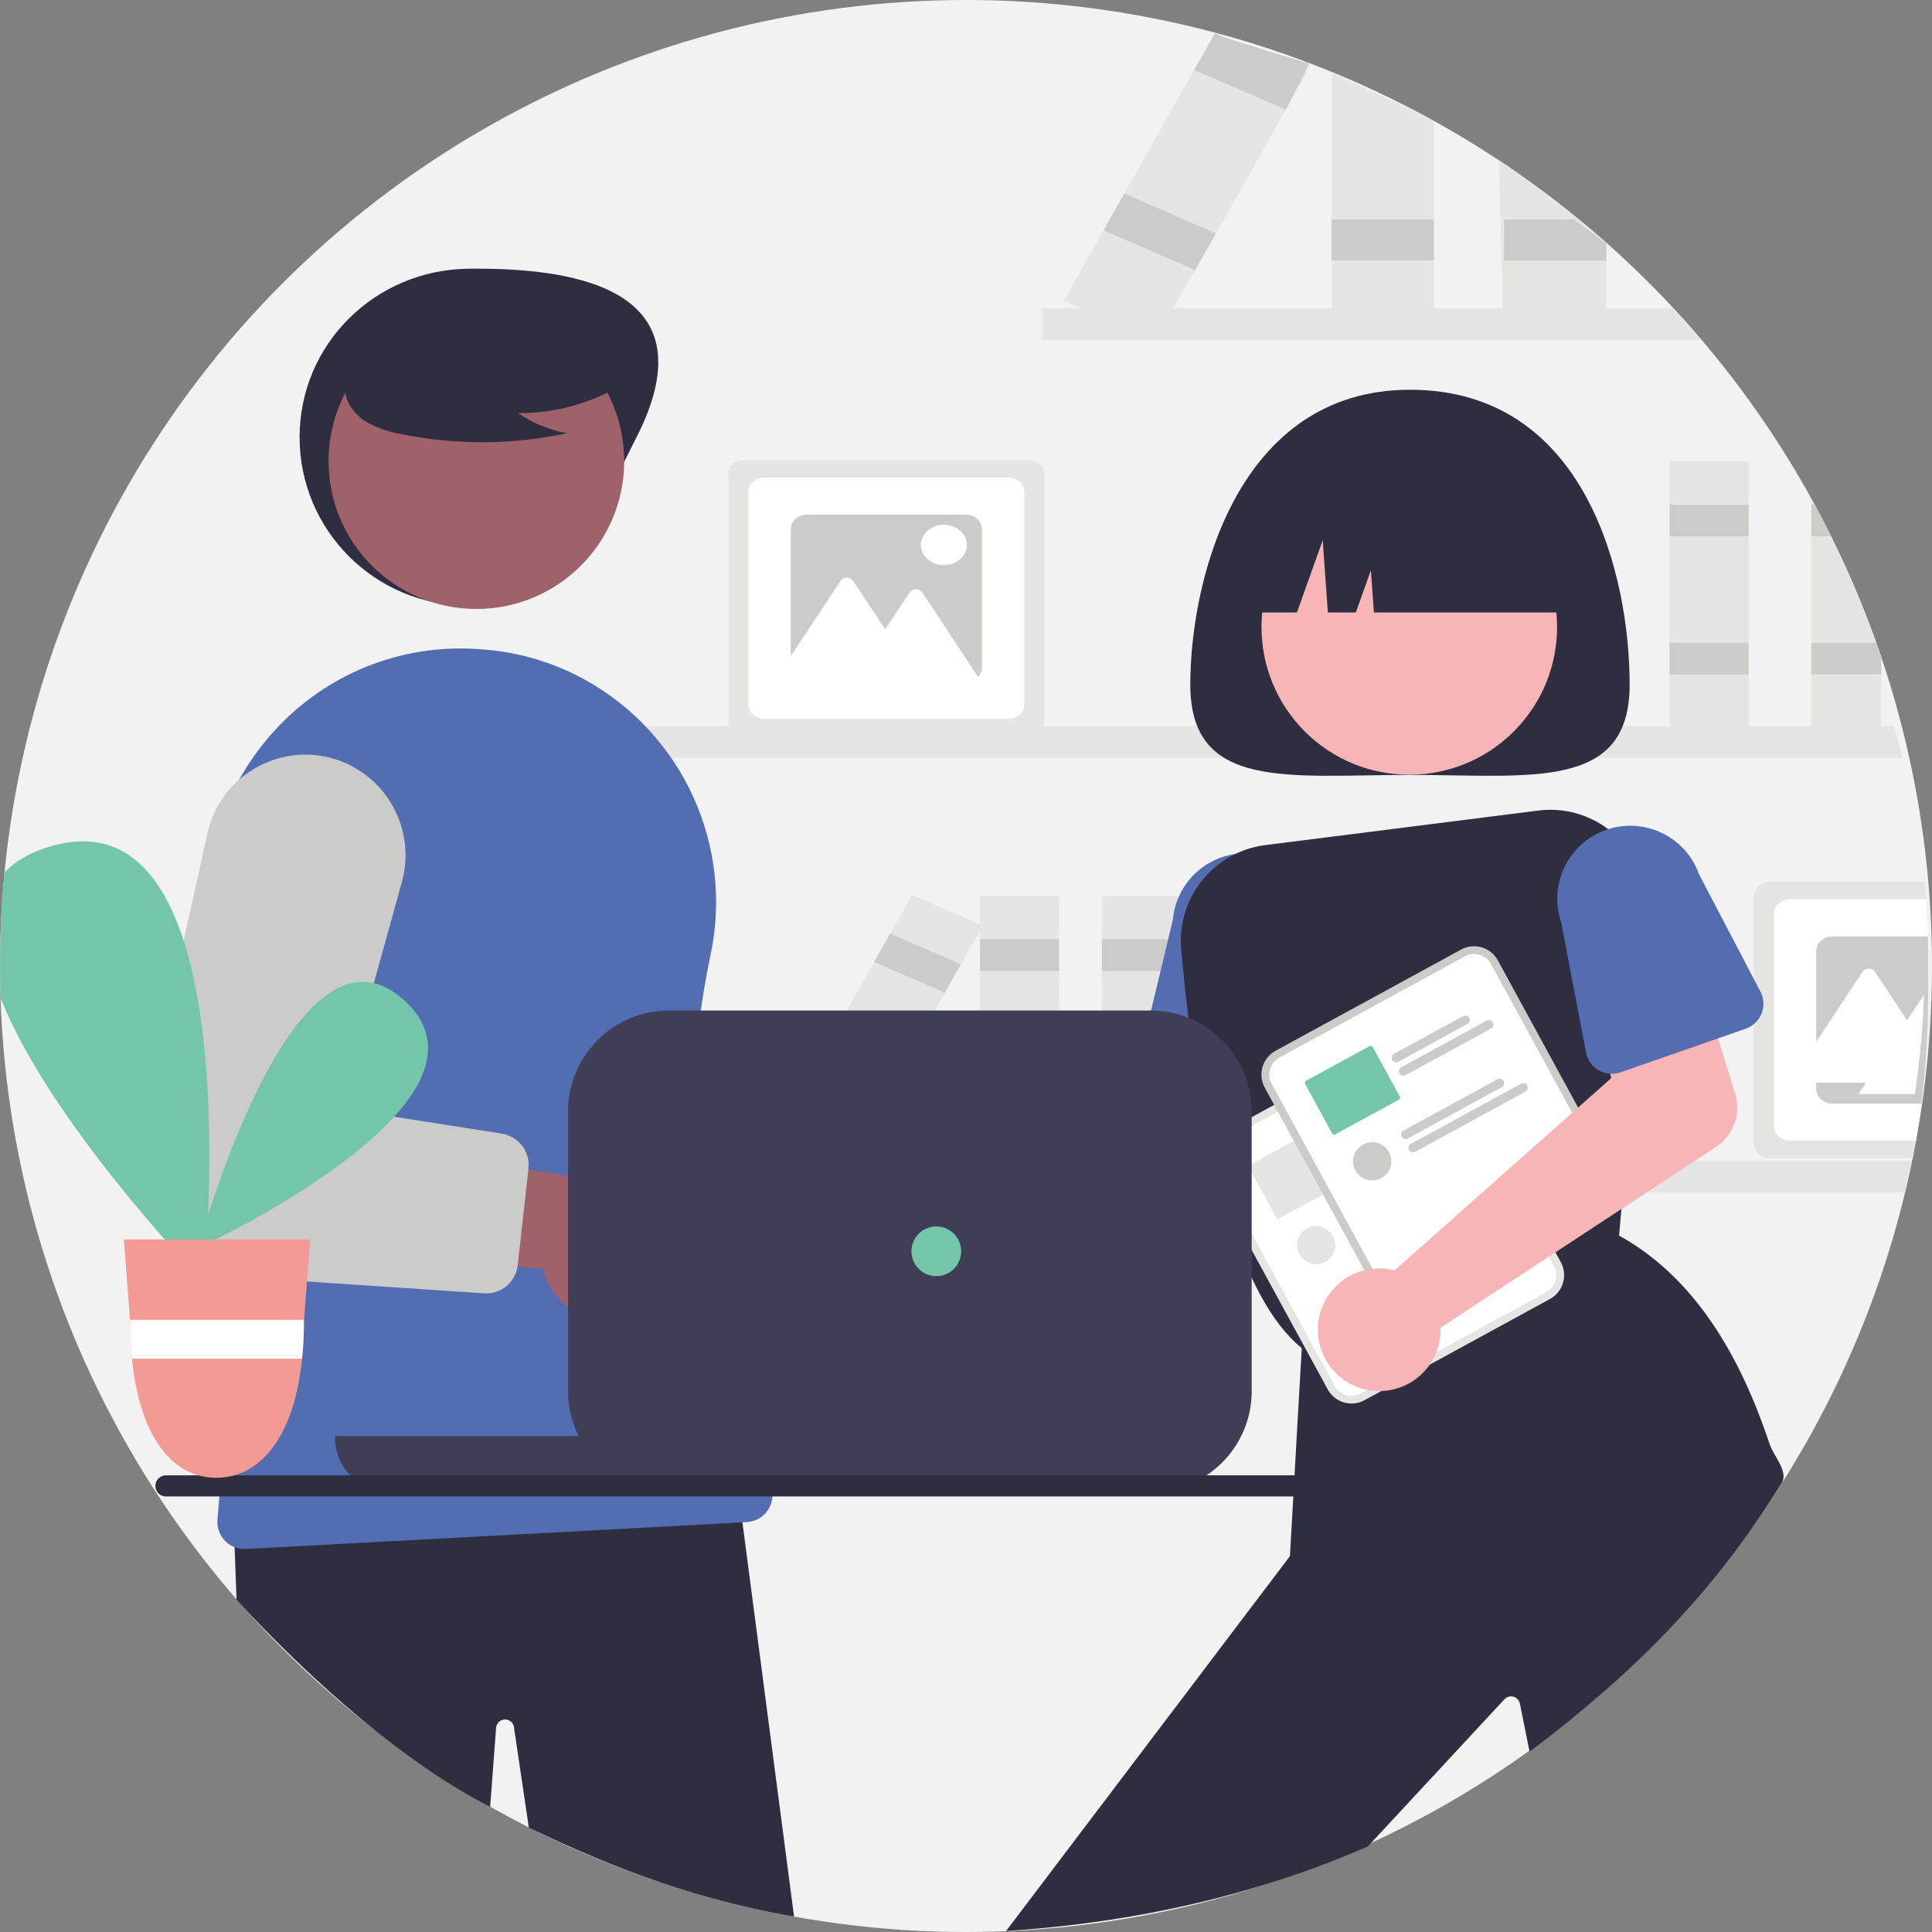 <?xml version="1.0" encoding="UTF-8"?>
<svg id="Layer_1" data-name="Layer 1" xmlns="http://www.w3.org/2000/svg" xmlns:xlink="http://www.w3.org/1999/xlink" viewBox="0 0 300 300">
  <rect x="0" y="0" width="300" height="300" fill="#808080" stroke="none"/>
  <defs>
    <style>
      .cls-1, .cls-2, .cls-3 {
        fill: none;
      }

      .cls-4 {
        fill: #f8b5b7;
      }

      .cls-5 {
        fill: #f2f2f2;
      }

      .cls-6 {
        fill: #f49a95;
      }

      .cls-7 {
        fill: #fff;
      }

      .cls-8 {
        fill: #e5e5e4;
      }

      .cls-9 {
        fill: #9f616a;
      }

      .cls-10 {
        fill: #cbcbca;
      }

      .cls-11 {
        fill: #403d56;
      }

      .cls-12 {
        fill: #536db2;
      }

      .cls-13 {
        fill: #2f2e41;
      }

      .cls-14 {
        fill: #546db1;
      }

      .cls-15 {
        fill: #74c6aa;
      }

      .cls-2 {
        stroke: #2f2e41;
        stroke-linecap: round;
        stroke-miterlimit: 10;
        stroke-width: 3.28px;
      }

      .cls-3 {
        clip-path: url(#clippath);
      }
    </style>
    <clipPath id="clippath">
      <circle class="cls-1" cx="150" cy="150" r="150"/>
    </clipPath>
  </defs>
  <circle class="cls-5" cx="150" cy="150" r="150"/>
  <g>
    <path class="cls-8" d="m294.1,112.77c.48,1.63.92,3.27,1.34,4.92H97.52v-4.92h196.57Z"/>
    <path class="cls-8" d="m291.34,99.82c-2.02-5.64-4.38-11.16-7.05-16.53-.82-1.66-1.68-3.29-2.57-4.92-.15-.28-.3-.56-.46-.84v36.59h10.84v-12.12l-.76-2.18Z"/>
    <path class="cls-10" d="m284.29,83.28h-3.02v-4.92h.46c.89,1.62,1.74,3.26,2.57,4.92Z"/>
    <polygon class="cls-10" points="291.34 99.82 281.26 99.82 281.26 104.73 292.11 104.73 292.11 101.99 291.34 99.82"/>
    <rect class="cls-8" x="259.27" y="71.66" width="12.26" height="42.45"/>
    <rect class="cls-10" x="259.27" y="78.37" width="12.26" height="4.92"/>
    <rect class="cls-10" x="259.27" y="99.82" width="12.26" height="4.92"/>
    <path class="cls-8" d="m159.63,71.42h-43.99c-1.41,0-2.56,1-2.56,2.24v38.48c0,.22.04.44.11.65.33.94,1.32,1.59,2.45,1.59h43.99c1.13,0,2.12-.65,2.45-1.59.07-.21.11-.43.11-.65v-38.48c0-1.23-1.15-2.24-2.56-2.24Z"/>
    <path class="cls-7" d="m156.5,74.15h-37.74c-1.41,0-2.56,1-2.56,2.24v33.01c0,1.23,1.15,2.24,2.56,2.24h37.74c1.41,0,2.56-1,2.56-2.24v-33.01c0-1.23-1.15-2.24-2.56-2.24Z"/>
    <path class="cls-10" d="m149.92,79.91h-24.57c-1.41,0-2.56,1-2.56,2.24v21.49c0,1.23,1.15,2.24,2.56,2.24h24.57c1.41,0,2.55-1,2.56-2.24v-21.49c0-1.23-1.15-2.24-2.56-2.24Z"/>
    <path class="cls-7" d="m148.4,99.85l-5.19-7.86c-.31-.48-1.01-.64-1.55-.36-.17.09-.32.21-.42.36l-3.79,5.74-4.97-7.53c-.31-.48-1.01-.64-1.55-.36-.17.09-.32.21-.42.36l-5.19,7.86-6.17,9.35h11.91l-1.18,1.79h24.7l-6.18-9.35Z"/>
    <ellipse class="cls-7" cx="146.57" cy="84.62" rx="3.58" ry="3.13"/>
    <path class="cls-8" d="m299.35,145.4c-.04-1.93-.13-3.85-.26-5.76-.06-.91-.12-1.82-.21-2.73h-24c-1.41,0-2.56,1-2.56,2.24v38.48c0,.18.02.35.07.52.28,1,1.3,1.71,2.48,1.71h22.12c.11-.57.22-1.14.32-1.71.06-.34.13-.68.18-1.02.14-.81.27-1.62.39-2.43.17-1.1.32-2.21.46-3.33.5-3.99.82-8.03.97-12.1h0c.05-1.54.08-3.08.08-4.63v-5.97c0-1.09-.01-2.18-.05-3.27Z"/>
    <path class="cls-7" d="m299.35,145.4c-.04-1.93-.13-3.85-.26-5.76h-21.08c-1.41,0-2.56,1-2.56,2.24v33.01c0,1.23,1.15,2.24,2.56,2.24h19.49c.14-.81.27-1.62.39-2.43.17-1.1.32-2.21.46-3.33.5-3.99.82-8.03.97-12.1h0c.05-1.54.08-3.08.08-4.63v-5.97c0-1.09-.01-2.18-.05-3.27Z"/>
    <path class="cls-10" d="m299.35,145.4h-14.76c-1.41,0-2.56,1-2.56,2.24v21.49c0,1.23,1.15,2.24,2.56,2.24h13.76c.5-3.99.82-8.03.97-12.1h0c.05-1.54.08-3.08.08-4.63v-5.97c0-1.09-.01-2.18-.05-3.27Z"/>
    <path class="cls-7" d="m298.76,154.47c-.14,4.08-.46,8.11-.97,12.1-.14,1.11-.29,2.22-.46,3.33h-8.76l1.18-1.78h-11.91l3.64-5.51,2.53-3.84,5.19-7.86c.31-.47,1-.64,1.54-.37.18.09.32.22.42.37l4.97,7.53,2.61-3.96Z"/>
    <path class="cls-8" d="m264.11,52.81h-102.28v-4.92h97.82c1.74,1.61,2.8,3.24,4.46,4.92Z"/>
    <path class="cls-8" d="m206.77,11.3c5.43,2.61,10.73,4.66,15.89,7.65v33.65h-15.89V11.3Z"/>
    <rect class="cls-10" x="206.77" y="34.08" width="15.88" height="6.37"/>
    <path class="cls-8" d="m249.43,37.83v14.77h-15.89l-.82-27.74c3.7,2.36,8.14,6.09,11.68,8.65,1.69,1.22,3.37,3.05,5.03,4.33Z"/>
    <path class="cls-10" d="m249.43,37.83v2.61h-15.89v-6.36h10.86c1.69,1.22,3.37,2.47,5.03,3.75Z"/>
    <path class="cls-8" d="m190.55,5.97c4.2,1.65,8.34,3.42,12.4,5.29l-3.27,5.77-10.86,19.2-3.23,5.71-5.06,8.93-1.11,1.96-4.53-1.96-9.7-4.2,6.16-10.9h0l3.22-5.71,10.87-19.2,3.2-5.64.04-.06,1.87.81Z"/>
    <polygon class="cls-10" points="203.32 9.89 199.68 17.03 185.45 10.86 188.64 5.22 188.68 5.16 190.55 5.97 203.32 9.89"/>
    <polygon class="cls-10" points="171.35 35.77 174.58 30.06 188.82 36.23 185.59 41.93 171.35 35.77"/>
    <path class="cls-8" d="m296.79,180.26c-.1.57-.2,1.15-.32,1.71-.2,1.07-.41,2.14-.65,3.2H93.2v-4.92h203.59Z"/>
    <rect class="cls-8" x="152.19" y="139.14" width="12.26" height="42.45"/>
    <rect class="cls-10" x="152.19" y="145.85" width="12.26" height="4.92"/>
    <rect class="cls-10" x="152.19" y="167.3" width="12.26" height="4.92"/>
    <rect class="cls-8" x="171.1" y="139.14" width="12.26" height="42.45"/>
    <rect class="cls-10" x="171.1" y="145.85" width="12.26" height="4.92"/>
    <rect class="cls-10" x="171.1" y="167.3" width="12.26" height="4.92"/>
    <polygon class="cls-8" points="120.09 177.01 141.63 138.97 152.62 143.73 131.08 181.77 120.09 177.01"/>
    <polygon class="cls-10" points="135.73 149.38 138.23 144.98 149.22 149.73 146.72 154.14 135.73 149.38"/>
    <polygon class="cls-10" points="124.85 168.6 127.34 164.2 138.33 168.96 135.84 173.36 124.85 168.6"/>
  </g>
  <path class="cls-9" d="m139.94,224.4c-5.6,2.35-12.04-.28-14.4-5.88-.25-.6-.45-1.21-.59-1.85l-38.83-4.4,13.01-15.59,34.87,6.56c6.03-.94,11.69,3.18,12.63,9.22.79,5.05-1.98,9.98-6.71,11.93h0Z"/>
  <path class="cls-10" d="m119.01,195.56l-16.41-2.93-1.19-.21c-3.73-.67-6.21-4.23-5.55-7.96.05-.26.11-.52.18-.77l8.06-26.77.24-.8c2.07-7.01-.98-14.52-7.35-18.1-7.52-4.18-17-1.46-21.18,6.05-.67,1.21-1.18,2.51-1.51,3.86l-10.28,41.94-.38,1.55c-2.76,11.24,4.12,22.59,15.36,25.35,1,.25,2.02.42,3.05.51.03,0,.06,0,.1,0l6.15.55,7.98.71,10.04.89,9.37.83c2.54.23,4.84-1.53,5.28-4.04.01-.07.02-.14.03-.2l1.99-14.84.02-.14c.36-2.61-1.41-5.04-4.01-5.5Z"/>
  <path class="cls-13" d="m98.84,67.89c-6.55,12.88-11.71,26.16-26.16,26.16s-26.16-11.71-26.16-26.16,11.71-25.98,26.16-26.16c14.69-.18,38.36,2.19,26.16,26.16Z"/>
  <path class="cls-13" d="m115.28,236.38l-.59-5.93-.44.02-78.02,3.76.2,6,.3,8.17c8.73,9.56,24.11,24.36,39.38,32.17l.93-12.36c.11-.77.81-1.3,1.58-1.2.56.08,1.01.48,1.16,1.02l2.34,15.77c10.19,4.87,23.41,10.69,41.18,13.81l-8.02-61.25Z"/>
  <circle class="cls-9" cx="73.97" cy="71.61" r="22.95"/>
  <path class="cls-12" d="m119.76,230.85l-4.55-14.13-.08-.24-.23-.72-1.3-4.02c-.42-1.31-.82-2.62-1.19-3.94-.34-1.19-.66-2.38-.96-3.57-.42-1.66-.81-3.33-1.16-5-1.18-5.62-1.96-11.32-2.35-17.05-.11-1.59-.18-3.18-.23-4.77-.28-9.77.6-19.54,2.62-29.1,3.62-16.98-4.28-34.32-19.46-42.74-4.85-2.68-10.22-4.29-15.75-4.72-.38-.03-.76-.05-1.15-.08-11.83-.75-23.35,3.91-31.33,12.67-2.11,2.3-3.94,4.84-5.46,7.57-4.21,7.59-5.79,16.36-4.5,24.94l5.42,36.41-1.24,15.33-1.46,18.07-.08.97-1.55,19.26c-.15,1.84.92,3.57,2.64,4.25.49.2,1.02.3,1.54.29.08,0,.15,0,.23,0l77.08-4.14.7-.04c2.32-.12,4.1-2.1,3.98-4.41-.02-.37-.09-.73-.2-1.07Z"/>
  <path class="cls-13" d="m98.32,58.64c-5.24,3.61-11.47,5.54-17.84,5.51,2.27,1.58,4.86,2.64,7.58,3.12-8.47,1.82-17.22,1.87-25.71.14-1.89-.3-3.71-.93-5.38-1.85-1.63-.99-2.99-2.56-3.32-4.44-.56-3.22,1.95-6.15,4.56-8.12,8.09-6.02,18.46-8.1,28.24-5.64,3.15.82,6.32,2.19,8.36,4.73,2.05,2.53,2.66,6.44.7,9.05l2.8-2.49Z"/>
  <path class="cls-9" d="m99.49,204.42c-5.55,2.47-12.05-.02-14.52-5.56-.26-.59-.47-1.2-.63-1.83l-38.91-3.56,12.67-15.86,35.01,5.81c6.01-1.07,11.75,2.93,12.83,8.94.9,5.03-1.77,10.02-6.45,12.07h0Z"/>
  <path class="cls-10" d="m77.94,176.03l-8.8-1.38-8.87-1.39c-3.74-.58-6.3-4.09-5.72-7.83.04-.26.1-.52.17-.77l7.7-27.74c1.92-7.05-1.29-14.49-7.74-17.93-4.29-2.29-9.4-2.42-13.8-.36-4.41,2.03-7.62,6.01-8.66,10.76l-9.71,43.72c-2.51,11.31,4.62,22.51,15.93,25.02,1.03.23,2.08.38,3.13.45l33.6,2.25c2.55.17,4.8-1.63,5.19-4.15.01-.07.02-.14.03-.2l1.66-14.88v-.14c.31-2.62-1.51-5-4.11-5.41Z"/>
  <g>
    <path class="cls-4" d="m135.07,180.51c.44.25.85.53,1.24.85l42.96-13.37,2.42-10.66,16.56,1.55-2.45,19.28c-.41,3.2-2.88,5.75-6.06,6.25l-50.55,8c-2.01,4.86-7.57,7.18-12.43,5.17-4.86-2.01-7.18-7.57-5.17-12.43,2.01-4.86,7.57-7.18,12.43-5.17.36.15.72.32,1.06.52Z"/>
    <path class="cls-14" d="m205.91,165.28l-.28-4.86h0s-.08-1.34-.08-1.34l-.84-14.32c.52-6.22-4.08-11.68-10.29-12.23-.86-.08-1.72-.05-2.58.07-5.22.74-9.25,4.97-9.72,10.22l-1.74,7.25-3.04,12.68c-.44,1.83.42,3.72,2.09,4.57.47.25.98.4,1.51.44l5.08.45,4.89.43,5.64.5.41.03,1.04.1,3.49.31h0c1.18.1,2.34-.32,3.19-1.14.31-.3.57-.64.77-1.02.35-.66.51-1.4.46-2.14h0Z"/>
    <path class="cls-13" d="m253.05,106.31c0,16.51-15.27,14.02-34.11,14.02s-34.11,2.5-34.11-14.02,7.46-45.79,34.11-45.79c27.57,0,34.11,29.27,34.11,45.79Z"/>
    <circle class="cls-4" cx="218.83" cy="97.35" r="22.95" transform="translate(-4.74 183.25) rotate(-45)"/>
    <path class="cls-13" d="m251.13,129.95c-.44-.43-.91-.82-1.4-1.19-3.12-2.36-7.04-3.4-10.92-2.89l-42.29,5.35c-8.05,1-13.86,8.22-13.1,16.3.12,1.35.26,2.77.41,4.26.19,1.86.41,3.81.66,5.82.41,3.39.92,6.97,1.52,10.62.53,3.14,1.12,6.32,1.81,9.46.2.91.4,1.81.62,2.71,0,0,0,.01,0,.01.02.11.05.22.08.33,0,0,0,.02,0,.02.3,1.25.61,2.49.94,3.72.13.45.25.9.37,1.35.34,1.21.7,2.39,1.06,3.55,2.76,8.65,6.4,16.02,11.21,19.94.06.06.13.11.19.16l.19.15.28-.09,1.19-.35,1.01-.31,13.2-3.97,3.29-.99,10.56-3.18h0l9.66-2.9,1.18-.36,8.29-2.49.27-3.1.36-4.11.21-2.47,1.68-19.48.98-11.37,1.06-12.34c.4-4.53-1.28-9-4.57-12.15Z"/>
    <path class="cls-13" d="m212.44,286.67l21.19-22.83c.54-.56,1.43-.57,1.98-.03.2.2.34.45.4.73l1.5,7.46c20.26-15.16,30.95-28.6,39.12-41.65,1.16-1.85-1.19-4.15-1.85-6.13-.11-.32-.22-.65-.33-.97-4.96-14.48-12.27-25.42-23.04-31.39,0,0,0,0,0,0l-.18-.1-9.38,3.25-1.16.4-1.21.42h-.01s-8.78,3.04-8.78,3.04h-.01s-6.89,2.39-6.89,2.39h0l-6.37,2.21h0l-1.48.52-11.14,3.86-1.29.45-1.16.4-.18.06-.03.55-.8,13.95-.05.97-.99,17.41-44.07,58.2c25.85-1.65,44.62-8.06,56.24-13.16Z"/>
    <path class="cls-13" d="m192.31,95.1h9.08l4-11.21.8,11.21h4.34l2.34-6.54.47,6.54h32.24c0-13.42-10.88-24.29-24.29-24.29h-4.67c-13.42,0-24.29,10.88-24.29,24.29h0Z"/>
    <path class="cls-8" d="m218.21,160.46l-2.01,1.1-24.81,13.53-2.01,1.1c-2.03,1.11-2.78,3.66-1.68,5.7l18.47,33.86c1.11,2.03,3.66,2.78,5.7,1.68h0s28.82-15.73,28.82-15.73h0c2.03-1.12,2.78-3.67,1.68-5.7l-18.47-33.86c-1.11-2.03-3.66-2.78-5.7-1.68Z"/>
    <path class="cls-7" d="m218.78,161.53l-2.38,1.3-24.06,13.13-2.38,1.3c-1.45.79-1.98,2.61-1.19,4.06l18.47,33.86c.79,1.45,2.61,1.98,4.06,1.19h0s28.82-15.73,28.82-15.73h0c1.45-.8,1.98-2.61,1.19-4.06l-18.47-33.86c-.79-1.45-2.61-1.98-4.06-1.19Z"/>
    <path class="cls-8" d="m219.46,171.08c-.19-.34-.61-.46-.95-.28l-.96.53-9.79,5.34c-.34.19-.46.61-.27.95.19.34.61.46.94.28l10.75-5.87c.34-.19.46-.61.28-.95Z"/>
    <path class="cls-8" d="m223.12,171.77c-.18-.34-.6-.46-.94-.28,0,0,0,0,0,0l-13.28,7.25c-.34.18-.46.61-.28.95.18.34.61.46.95.28,0,0,0,0,0,0l.62-.34,3.86-2.11h0l8.79-4.8c.34-.18.47-.6.29-.94,0,0,0,0,0-.01Z"/>
    <path class="cls-8" d="m208.69,183.33l-4.22-7.73c-.09-.16-.3-.22-.46-.13l-2.05,1.11-1.06.58-5.7,3.11-1.1.6c-.16.09-.22.3-.13.46l.27.5,3.95,7.24c.09.16.29.22.45.13l6.8-3.71,1.06-.58,2.05-1.11c.16-.09.22-.29.14-.46,0,0,0,0,0,0Z"/>
    <path class="cls-8" d="m224.79,180.9c-.18-.34-.61-.46-.95-.28l-14.58,7.96c-.26.14-.41.44-.35.74.01.07.03.15.07.21.04.07.08.13.14.18h0c.22.2.54.24.81.1l14.58-7.96c.34-.19.46-.61.28-.95h0Z"/>
    <path class="cls-8" d="m228.46,181.59c-.19-.34-.61-.46-.95-.28,0,0,0,0,0,0l-17.11,9.34c-.26.14-.41.43-.35.73h0c.01.08.03.15.07.22.04.07.09.13.14.18.22.2.54.24.81.1l17.11-9.34c.34-.19.46-.61.28-.95Z"/>
    <circle class="cls-8" cx="204.38" cy="193.35" r="2.97"/>
    <path class="cls-10" d="m226.89,147.44l-2.01,1.1-24.81,13.53-2.01,1.1c-2.03,1.11-2.78,3.66-1.68,5.7l18.47,33.86c1.11,2.03,3.66,2.78,5.7,1.68h0s28.82-15.73,28.82-15.73h0c2.03-1.12,2.78-3.67,1.68-5.7l-18.47-33.86c-1.11-2.03-3.66-2.78-5.7-1.68Z"/>
    <path class="cls-7" d="m227.47,148.5l-2.38,1.3-24.06,13.13-2.38,1.3c-1.45.79-1.98,2.61-1.19,4.06l18.47,33.86c.79,1.45,2.61,1.98,4.06,1.19h0s28.82-15.73,28.82-15.73h0c1.45-.8,1.98-2.61,1.19-4.06l-18.47-33.86c-.79-1.45-2.61-1.98-4.06-1.19Z"/>
    <path class="cls-10" d="m228.15,158.06c-.19-.34-.61-.46-.95-.28l-4.95,2.7-1.38.75-4.42,2.41c-.34.19-.46.61-.27.95.19.34.61.46.94.28l5.21-2.84,1.09-.6,4.45-2.43c.34-.19.46-.61.28-.95Z"/>
    <path class="cls-10" d="m231.81,158.75c-.18-.34-.6-.46-.94-.28,0,0,0,0,0,0l-6.9,3.77-1.06.58-5.32,2.9c-.34.19-.46.61-.28.95.19.34.61.46.95.28h0l5.32-2.9,1.06-.58,6.9-3.77c.34-.18.47-.6.29-.94,0,0,0,0,0-.01Z"/>
    <path class="cls-15" d="m217.37,170.3l-3.36-6.17-.58-1.06-.28-.51c-.09-.16-.3-.22-.46-.13l-6.83,3.72-3.08,1.68c-.16.09-.22.3-.13.46l.27.5.3.55.28.51h0s3.36,6.17,3.36,6.17c.09.16.29.22.45.13l9.91-5.4c.16-.09.22-.29.14-.46,0,0,0,0,0,0Z"/>
    <path class="cls-10" d="m233.48,167.87c-.18-.34-.61-.46-.95-.28l-4.36,2.38-1.06.58-4.21,2.29-4.96,2.71c-.34.19-.47.61-.28.95.19.34.61.47.95.28l9.16-5,1.06-.58,4.36-2.38c.34-.19.46-.61.28-.95,0,0,0,0,0,0Z"/>
    <path class="cls-10" d="m237.15,168.56c-.19-.34-.61-.46-.95-.28,0,0,0,0,0,0l-6.89,3.76-1.06.58-9.17,5c-.34.18-.47.61-.28.95.18.34.61.47.95.28,0,0,0,0,0,0l9.16-5,1.06-.58,6.89-3.76c.34-.19.46-.61.28-.95Z"/>
    <circle class="cls-10" cx="213.07" cy="180.32" r="2.97"/>
    <path class="cls-4" d="m215.06,197.01c.5.05.99.14,1.48.26l33.65-29.86-2.18-10.71,15.73-5.4,5.7,18.59c.95,3.08-.26,6.42-2.96,8.19l-42.79,28.09c.17,5.26-3.95,9.66-9.21,9.83-5.26.17-9.66-3.95-9.83-9.21-.17-5.26,3.95-9.66,9.21-9.83.39-.01.79,0,1.18.03h0Z"/>
    <path class="cls-14" d="m273.36,153.98l-9.53-18.21c-2.04-5.76-8.28-8.86-14.1-7.02-.11.03-.21.06-.31.1-5.91,2.07-9.03,8.53-6.98,14.44l3.83,20.13c.22,1.17.94,2.18,1.97,2.77.56.32,1.18.51,1.82.54.53.03,1.06-.04,1.56-.22l2.05-.71,13.13-4.57,4.29-1.5c2.13-.75,3.25-3.08,2.51-5.21-.07-.19-.14-.37-.24-.54h0Z"/>
  </g>
  <path class="cls-11" d="m52.02,223.01v.24c0,3.34,1.98,6.37,5.03,7.72,1.07.48,2.24.73,3.41.72h77.92v-8.69H52.02Z"/>
  <path class="cls-11" d="m192.8,165.77c-1.24-2.55-3.14-4.72-5.51-6.28-1.07-.71-2.23-1.28-3.45-1.71-1.66-.58-3.4-.87-5.16-.87h-74.79c-8.66,0-15.67,7.02-15.68,15.68v43.43c0,.61.03,1.22.11,1.82.11.91.29,1.8.55,2.67.26.86.59,1.7.99,2.5,2.65,5.32,8.08,8.69,14.03,8.69h74.79c8.66,0,15.68-7.01,15.68-15.67h0v-43.44c0-2.36-.53-4.69-1.56-6.82Z"/>
  <circle class="cls-15" cx="145.39" cy="194.3" r="3.86"/>
  <line class="cls-2" x1="25.77" y1="230.73" x2="268.46" y2="230.73"/>
  <g class="cls-3">
    <g>
      <path class="cls-15" d="m62.77,155.33c17.33,15.75-31.99,38.45-31.99,38.45,0,0,14.67-54.2,31.99-38.45Z"/>
      <path class="cls-15" d="m7.52,131.52c32.08-9.9,24.11,67.55,24.11,67.55,0,0-56.19-57.66-24.11-67.55Z"/>
      <path class="cls-6" d="m19.23,192.47l.96,12.46v.04s.01.17.01.17c0,1.95.1,3.89.29,5.83,1.29,12.71,6.6,18.5,13.09,18.5,6.49,0,12.04-5.79,13.33-18.5.2-1.94.3-3.88.29-5.83l.02-.22.95-12.46h-28.94Z"/>
      <path class="cls-7" d="m47.21,204.93l-.02.22c0,1.95-.1,3.89-.29,5.83h-26.41c-.2-1.94-.3-3.88-.29-5.83v-.17s-.01-.04-.01-.04h27.03Z"/>
    </g>
  </g>
</svg>